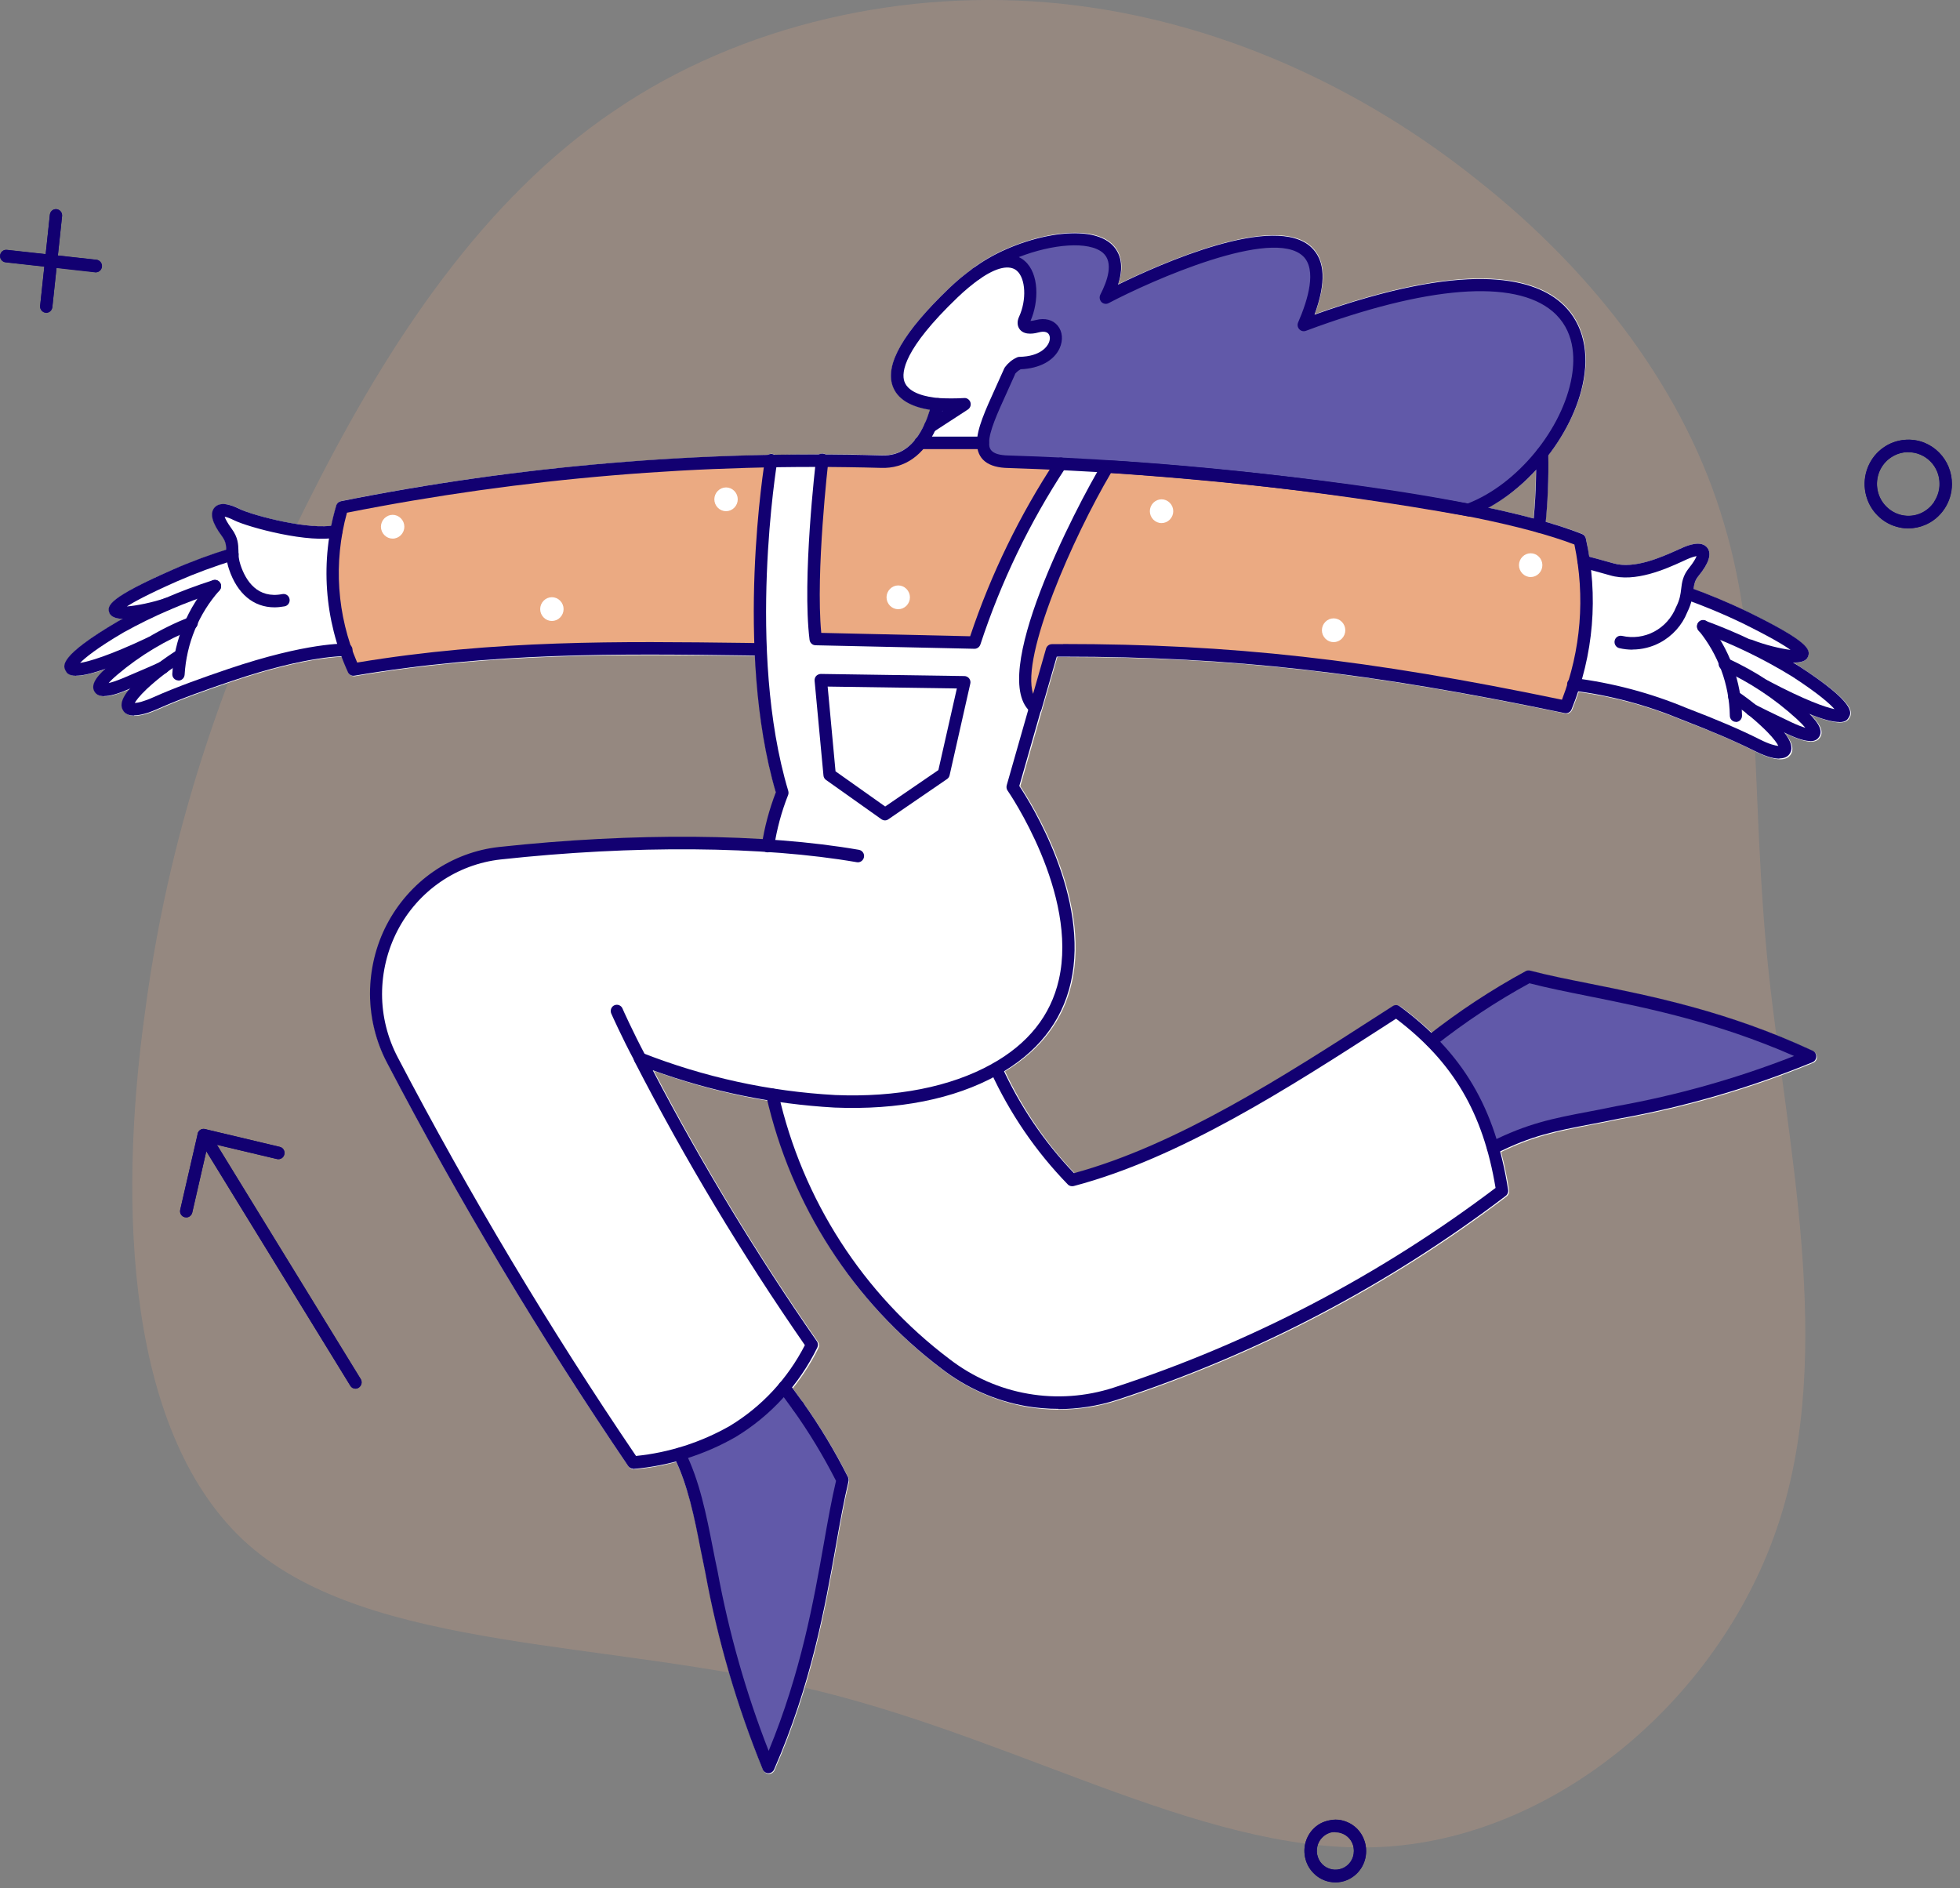 <svg width="163" height="157" viewBox="0 0 163 157" fill="none" xmlns="http://www.w3.org/2000/svg">
<rect x="0" y="0" width="163" height="157" fill="#808080" stroke="none"/>
<path opacity="0.2" d="M122.921 15.012C132.712 22.752 140.218 32.703 143.373 43.539C146.636 54.375 145.549 66.207 147.072 80.691C148.595 95.066 152.62 112.315 147.942 126.578C143.264 140.953 129.774 152.562 115.414 153.558C100.945 154.553 85.606 144.933 68.091 140.621C50.576 136.309 30.886 137.414 20.66 128.458C10.542 119.502 9.781 100.484 12.065 84.119C14.241 67.644 19.463 53.823 25.99 40.996C32.409 28.281 40.241 16.56 51.011 9.262C61.673 1.965 75.38 -1.021 88.217 0.306C101.054 1.633 113.13 7.162 122.921 15.012Z" fill="#EDAA85"/>
<g clip-path="url(#clip0_28_8542)">
<path d="M149.594 55.367C149.45 55.273 149.297 55.2 149.153 55.107C149.174 55.107 149.194 55.107 149.215 55.107C149.768 55.107 150.198 54.982 150.341 54.638C150.598 54.035 150.393 53.368 145.261 50.849C143.827 50.162 142.342 49.538 140.836 48.996C140.887 48.58 140.949 48.278 141.256 47.893C142.127 46.821 142.362 46.061 141.994 45.561C141.482 44.864 140.263 45.395 139.863 45.571L139.494 45.738C138.245 46.31 135.91 47.362 134.168 46.841C133.431 46.633 132.704 46.435 132.161 46.29C132.079 45.78 131.997 45.27 131.884 44.77C131.843 44.603 131.731 44.458 131.567 44.395C130.676 44.041 129.651 43.708 128.535 43.385C128.709 41.553 128.791 39.7 128.76 37.868C130.266 35.922 131.362 33.673 131.741 31.487C132.202 28.812 131.505 26.543 129.795 25.085C127.408 23.055 121.918 21.629 109.35 26.126C110.323 23.461 110.231 21.629 109.094 20.536C106.083 17.653 96.598 21.879 93.013 23.628C93.608 21.796 93.054 20.776 92.409 20.213C90.217 18.319 84.153 19.807 80.917 22.306C80.917 22.306 80.907 22.327 80.896 22.327C80.21 22.826 79.555 23.368 78.94 23.961C75.16 27.594 73.624 30.238 74.249 32.06C74.607 33.121 75.683 33.798 77.352 34.058C77.23 34.464 77.086 34.86 76.912 35.235C76.697 35.693 76.461 36.099 76.205 36.432C76.205 36.432 76.205 36.442 76.195 36.453C75.447 37.431 74.505 37.9 73.327 37.847C71.77 37.806 70.213 37.785 68.656 37.785C68.595 37.743 68.523 37.722 68.451 37.712C68.349 37.702 68.247 37.733 68.154 37.785C66.915 37.785 65.676 37.806 64.436 37.827C64.375 37.785 64.314 37.754 64.242 37.743C64.098 37.722 63.965 37.754 63.853 37.837C51.951 38.066 40.049 39.336 28.372 41.668C28.188 41.709 28.034 41.845 27.983 42.032C27.819 42.584 27.686 43.146 27.573 43.718C25.412 44.031 20.956 42.834 19.973 42.344C19.584 42.147 18.396 41.564 17.853 42.24C17.464 42.719 17.669 43.5 18.488 44.603C18.795 45.02 18.826 45.322 18.836 45.728C17.31 46.206 15.794 46.758 14.329 47.393C9.116 49.694 8.88 50.349 9.116 50.964C9.249 51.307 9.679 51.443 10.232 51.463C10.089 51.536 9.946 51.609 9.812 51.682C4.875 54.576 5.285 55.377 5.48 55.763C5.562 55.929 5.705 56.2 6.361 56.2C6.832 56.2 7.59 56.054 8.778 55.638C8.092 56.273 7.549 56.949 7.897 57.522C8.051 57.772 8.317 57.907 8.706 57.907C9.167 57.907 9.792 57.73 10.622 57.386L10.826 57.303C10.294 57.928 9.935 58.584 10.284 59.114C10.458 59.385 10.765 59.531 11.195 59.531C11.697 59.531 12.373 59.343 13.213 58.969C15.077 58.136 17.351 57.334 19.328 56.668C24.49 54.919 27.471 54.649 28.454 54.617C28.618 55.055 28.782 55.492 28.976 55.929C29.058 56.117 29.243 56.231 29.437 56.231C29.468 56.231 29.488 56.231 29.519 56.231C41.042 54.274 51.643 54.42 61.896 54.545H62.808C62.992 58.334 63.494 62.3 64.549 65.922C64.068 67.182 63.709 68.504 63.474 69.837C56.918 69.43 49.308 69.649 41.575 70.482C39.618 70.701 37.724 71.398 36.095 72.522C34.467 73.646 33.114 75.177 32.203 76.946C31.281 78.716 30.8 80.704 30.81 82.713C30.81 84.712 31.312 86.7 32.244 88.47C38.256 99.972 44.996 111.236 52.278 121.958C52.371 122.104 52.535 122.187 52.698 122.187C52.709 122.187 52.729 122.187 52.739 122.187C53.917 122.093 55.095 121.885 56.242 121.573C57.287 123.8 57.82 126.424 58.322 128.984C58.444 129.619 58.567 130.254 58.701 130.848C59.725 136.438 61.333 141.934 63.474 147.191C63.556 147.378 63.74 147.514 63.945 147.514C64.15 147.514 64.334 147.389 64.416 147.201C67.519 140.102 68.646 133.71 69.558 128.578C69.896 126.653 70.224 124.831 70.603 123.249C70.633 123.124 70.613 122.999 70.561 122.884C69.476 120.729 68.216 118.637 66.823 116.68L65.932 115.452C66.751 114.421 67.468 113.307 68.062 112.11C68.144 111.944 68.134 111.735 68.021 111.579C63.023 104.397 58.434 96.829 54.378 89.053C57.461 90.177 60.636 91.01 63.873 91.541C65.973 100.493 71.125 108.436 78.407 113.911C80.446 115.483 82.863 116.545 85.383 116.992C86.274 117.149 87.175 117.221 88.087 117.221C89.736 117.221 91.395 116.961 92.972 116.451C104.618 112.641 115.496 106.937 125.298 99.494C125.452 99.379 125.524 99.181 125.503 98.994C125.329 97.87 125.104 96.808 124.837 95.798C127.572 94.466 129.508 94.091 132.355 93.539C133.072 93.404 133.841 93.258 134.67 93.081C140.171 92.103 145.599 90.52 150.782 88.386C150.966 88.314 151.099 88.126 151.099 87.918C151.099 87.71 150.987 87.522 150.802 87.429C143.776 84.16 137.446 82.89 132.366 81.87C130.542 81.506 128.811 81.152 127.306 80.767C127.183 80.735 127.05 80.746 126.937 80.808C124.212 82.286 121.59 84.004 119.122 85.919C118.323 85.149 117.442 84.41 116.479 83.702C116.305 83.577 116.08 83.567 115.906 83.681L114.738 84.431C106.872 89.511 97.961 95.246 89.388 97.578C87.001 95.09 85.065 92.228 83.58 89.094C86.561 87.283 88.435 84.816 89.131 81.735C90.74 74.677 85.792 66.786 84.85 65.381L86.663 59.042L87.933 54.638C88.117 54.638 88.302 54.638 88.476 54.638C102.467 54.638 113.878 55.929 130.174 59.333C130.42 59.385 130.655 59.25 130.747 59.021C130.942 58.532 131.116 58.042 131.29 57.543C134.26 57.949 137.169 58.74 139.955 59.906C142.444 60.853 144.411 61.696 145.968 62.487C146.634 62.82 147.433 63.143 148.057 63.143C148.416 63.143 148.723 63.039 148.907 62.768C149.266 62.258 148.948 61.602 148.457 60.967L148.651 61.061C149.604 61.519 150.219 61.675 150.628 61.675C151.058 61.675 151.253 61.498 151.366 61.321C151.724 60.77 151.243 60.083 150.587 59.437C151.806 59.916 152.554 60.083 153.015 60.083C153.588 60.083 153.722 59.843 153.814 59.687C154.029 59.312 154.469 58.542 149.655 55.419L149.594 55.367ZM127.531 43.115C126.363 42.803 125.093 42.501 123.762 42.219C125.186 41.449 126.548 40.377 127.726 39.107C127.726 40.45 127.654 41.782 127.531 43.115Z" fill="white"/>
<path d="M18.017 95.195L23.025 96.381C23.302 96.444 23.578 96.277 23.64 95.996C23.701 95.715 23.538 95.434 23.261 95.372L17.044 93.893C16.982 93.883 16.921 93.873 16.849 93.893C16.788 93.893 16.736 93.925 16.685 93.956C16.685 93.956 16.675 93.956 16.665 93.956C16.665 93.956 16.654 93.966 16.644 93.977C16.593 94.008 16.552 94.049 16.521 94.102C16.48 94.154 16.46 94.216 16.45 94.268C16.45 94.268 16.45 94.268 16.45 94.278L14.995 100.597C14.934 100.878 15.098 101.159 15.374 101.222C15.415 101.222 15.456 101.232 15.487 101.232C15.722 101.232 15.927 101.066 15.989 100.826L17.156 95.725L29.13 115.223C29.222 115.379 29.396 115.473 29.56 115.473C29.652 115.473 29.745 115.452 29.826 115.389C30.062 115.233 30.144 114.921 29.99 114.671L18.027 95.174L18.017 95.195Z" fill="#120071"/>
<path d="M162.049 38.836C161.864 38.389 161.598 37.983 161.26 37.639C160.922 37.296 160.523 37.025 160.082 36.838C158.976 36.369 157.675 36.505 156.682 37.181C156.077 37.587 155.616 38.16 155.34 38.836C155.063 39.513 154.992 40.252 155.135 40.97C155.278 41.688 155.616 42.344 156.129 42.854C156.641 43.375 157.276 43.718 157.982 43.864C158.218 43.916 158.454 43.937 158.689 43.937C159.16 43.937 159.631 43.843 160.072 43.656C160.738 43.375 161.301 42.907 161.7 42.303C162.1 41.699 162.315 40.991 162.315 40.252C162.315 39.763 162.223 39.294 162.039 38.836H162.049ZM160.861 41.72C160.574 42.157 160.174 42.49 159.693 42.698C159.212 42.907 158.689 42.948 158.187 42.844C157.685 42.74 157.224 42.49 156.856 42.115C156.487 41.741 156.241 41.272 156.139 40.762C156.036 40.252 156.088 39.721 156.282 39.232C156.477 38.743 156.815 38.337 157.245 38.045C157.675 37.754 158.177 37.597 158.689 37.597C159.037 37.597 159.365 37.66 159.683 37.795C160 37.931 160.287 38.118 160.533 38.368C160.779 38.618 160.963 38.899 161.096 39.221C161.229 39.544 161.291 39.888 161.291 40.242C161.291 40.773 161.137 41.272 160.85 41.709L160.861 41.72Z" fill="#120071"/>
<path d="M112.864 152.083C112.618 151.833 112.341 151.646 112.024 151.521C111.716 151.396 111.389 151.323 111.061 151.323C110.579 151.344 110.047 151.469 109.617 151.76C109.197 152.052 108.869 152.447 108.674 152.926C108.48 153.405 108.429 153.926 108.531 154.436C108.633 154.946 108.869 155.404 109.238 155.768C109.596 156.133 110.057 156.382 110.549 156.486C110.713 156.518 110.887 156.538 111.051 156.538C111.389 156.538 111.716 156.476 112.034 156.341C112.505 156.143 112.905 155.81 113.181 155.383C113.468 154.956 113.611 154.457 113.611 153.936C113.611 153.593 113.55 153.249 113.417 152.937C113.294 152.614 113.099 152.333 112.864 152.083ZM112.587 153.926C112.587 154.238 112.495 154.54 112.331 154.79C112.157 155.05 111.921 155.248 111.634 155.362C111.348 155.477 111.04 155.508 110.743 155.445C110.446 155.383 110.17 155.237 109.955 155.019C109.74 154.8 109.596 154.519 109.535 154.217C109.473 153.915 109.504 153.603 109.617 153.311C109.729 153.02 109.934 152.781 110.18 152.604C110.436 152.427 110.702 152.323 111.051 152.343C111.245 152.343 111.44 152.385 111.634 152.458C111.819 152.531 111.993 152.645 112.136 152.791C112.28 152.937 112.392 153.103 112.474 153.301C112.556 153.488 112.587 153.697 112.587 153.894V153.926Z" fill="#120071"/>
<path d="M7.907 22.639C7.907 22.639 7.948 22.639 7.958 22.639C8.214 22.639 8.439 22.441 8.47 22.171C8.501 21.89 8.296 21.629 8.019 21.598L4.814 21.244L5.162 17.965C5.193 17.684 4.988 17.424 4.711 17.392C4.424 17.361 4.178 17.57 4.148 17.851L3.8 21.13L0.573 20.776C0.286 20.744 0.04 20.953 0.01 21.234C-0.021 21.515 0.184 21.775 0.46 21.806L3.687 22.16L3.339 25.418C3.308 25.699 3.513 25.96 3.789 25.991C3.81 25.991 3.83 25.991 3.84 25.991C4.097 25.991 4.322 25.793 4.353 25.523L4.701 22.264L7.907 22.618V22.639Z" fill="#120071"/>
<path fill-rule="evenodd" clip-rule="evenodd" d="M28.474 42.177C40.233 39.846 52.155 38.534 64.139 38.274C63.351 43.478 63.054 48.746 63.248 54.003C62.818 54.003 62.378 53.992 61.947 53.982C51.52 53.847 41.011 53.711 29.458 55.668C27.522 51.442 27.184 46.643 28.485 42.167L28.474 42.177ZM33.34 44.499C33.524 44.311 33.627 44.062 33.627 43.801C33.627 43.541 33.524 43.291 33.34 43.104C33.155 42.916 32.91 42.812 32.653 42.812C32.397 42.812 32.151 42.916 31.967 43.104C31.783 43.291 31.68 43.541 31.68 43.801C31.68 44.062 31.783 44.311 31.967 44.499C32.151 44.686 32.397 44.79 32.653 44.79C32.91 44.79 33.155 44.686 33.34 44.499ZM46.87 50.651C46.87 50.911 46.768 51.161 46.583 51.348C46.399 51.536 46.153 51.64 45.897 51.64C45.641 51.64 45.395 51.536 45.211 51.348C45.026 51.161 44.924 50.911 44.924 50.651C44.924 50.391 45.026 50.141 45.211 49.953C45.395 49.766 45.641 49.662 45.897 49.662C46.153 49.662 46.399 49.766 46.583 49.953C46.768 50.141 46.87 50.391 46.87 50.651ZM61.066 42.219C61.251 42.032 61.353 41.782 61.353 41.522C61.353 41.261 61.251 41.011 61.066 40.824C60.882 40.637 60.636 40.533 60.38 40.533C60.124 40.533 59.878 40.637 59.694 40.824C59.51 41.011 59.407 41.261 59.407 41.522C59.407 41.782 59.51 42.032 59.694 42.219C59.878 42.406 60.124 42.51 60.38 42.51C60.636 42.51 60.882 42.406 61.066 42.219Z" fill="#EBAA82"/>
<path fill-rule="evenodd" clip-rule="evenodd" d="M81.777 36.806C81.777 37.795 82.361 38.357 83.928 38.398C85.147 38.419 86.622 38.482 88.251 38.555C85.209 43.166 82.791 48.163 81.07 53.43L67.847 53.139C67.356 49.058 68.001 42.063 68.411 38.242L73.348 38.357C73.972 38.388 74.597 38.274 75.16 38.003C75.724 37.732 76.226 37.326 76.594 36.816V36.795H81.787L81.777 36.806ZM75.386 50.37C75.57 50.182 75.673 49.932 75.673 49.672C75.673 49.412 75.57 49.162 75.386 48.975C75.201 48.787 74.956 48.683 74.7 48.683C74.444 48.683 74.198 48.787 74.013 48.975C73.829 49.162 73.727 49.412 73.727 49.672C73.727 49.932 73.829 50.182 74.013 50.37C74.198 50.557 74.444 50.661 74.7 50.661C74.956 50.661 75.201 50.557 75.386 50.37Z" fill="#EBAA82"/>
<path fill-rule="evenodd" clip-rule="evenodd" d="M92.133 38.773C101.003 39.367 122.625 41.376 131.382 44.873C132.396 49.527 131.987 54.378 130.225 58.781C113.652 55.325 102.232 54.013 87.493 54.076L86.141 58.843C83.058 56.543 89.121 43.812 92.143 38.773H92.133ZM97.285 43.208C97.469 43.021 97.571 42.771 97.571 42.511C97.571 42.25 97.469 42 97.285 41.813C97.1 41.626 96.854 41.522 96.598 41.522C96.342 41.522 96.097 41.626 95.912 41.813C95.728 42 95.625 42.25 95.625 42.511C95.625 42.771 95.728 43.021 95.912 43.208C96.097 43.395 96.342 43.499 96.598 43.499C96.854 43.499 97.1 43.395 97.285 43.208ZM111.88 52.41C111.88 52.67 111.778 52.92 111.594 53.108C111.409 53.295 111.163 53.399 110.907 53.399C110.651 53.399 110.405 53.295 110.221 53.108C110.037 52.92 109.934 52.67 109.934 52.41C109.934 52.15 110.037 51.9 110.221 51.713C110.405 51.525 110.651 51.421 110.907 51.421C111.163 51.421 111.409 51.525 111.594 51.713C111.778 51.9 111.88 52.15 111.88 52.41ZM127.982 47.694C128.166 47.507 128.269 47.257 128.269 46.997C128.269 46.737 128.166 46.487 127.982 46.3C127.797 46.112 127.552 46.008 127.296 46.008C127.039 46.008 126.794 46.112 126.609 46.3C126.425 46.487 126.323 46.737 126.323 46.997C126.323 47.257 126.425 47.507 126.609 47.694C126.794 47.882 127.039 47.986 127.296 47.986C127.552 47.986 127.797 47.882 127.982 47.694Z" fill="#EBAA82"/>
<path d="M80.21 33.61L77.363 35.463C77.629 34.87 77.844 34.245 77.977 33.61C78.715 33.652 79.462 33.652 80.2 33.61H80.21Z" fill="#6153BD"/>
<path d="M108.439 27.021C114.574 12.874 91.979 24.741 91.979 24.741C95.584 17.819 85.546 19.391 81.214 22.732C85.628 19.682 86.407 24.106 85.188 26.625C84.973 27.156 85.229 27.417 86.294 27.136C88.517 26.563 88.578 30.144 84.788 30.206C84.471 30.352 84.205 30.581 83.99 30.852C82.832 33.433 81.767 35.495 81.767 36.816C81.767 37.816 82.351 38.388 83.918 38.409C96.731 38.815 109.494 40.148 122.123 42.407C123.926 41.751 125.564 40.71 126.937 39.346C128.309 37.982 129.375 36.348 130.061 34.537C137.651 16.132 108.449 27.021 108.449 27.021H108.439Z" fill="#6159A9"/>
<path d="M65.215 115.378C62.941 118.095 59.899 120.031 56.498 120.906C57.871 123.425 58.547 127.828 59.151 130.701C60.165 136.271 61.753 141.704 63.894 146.93C68.154 137.197 68.656 128.848 70.049 123.061C68.656 120.365 67.038 117.783 65.215 115.368V115.378Z" fill="#6159A9"/>
<path d="M127.121 81.193C124.274 82.734 121.57 84.514 119.03 86.523C121.488 88.98 123.27 92.061 124.182 95.433C130.041 92.456 139.986 92.467 150.536 87.834C141.01 83.41 132.806 82.682 127.132 81.183L127.121 81.193Z" fill="#6159A9"/>
<path d="M127.992 44.291C127.992 44.291 127.951 44.291 127.941 44.291C127.664 44.259 127.459 43.999 127.49 43.718C127.695 41.74 127.787 39.721 127.736 37.733C127.736 37.441 127.951 37.212 128.238 37.202C128.514 37.233 128.76 37.42 128.76 37.712C128.801 39.752 128.719 41.803 128.504 43.833C128.473 44.103 128.258 44.301 127.992 44.301V44.291Z" fill="#120071"/>
<path d="M63.863 70.877C63.863 70.877 63.812 70.877 63.781 70.877C63.504 70.836 63.31 70.565 63.351 70.284C63.576 68.785 63.975 67.307 64.518 65.891C61.026 53.982 63.596 38.337 63.627 38.18C63.678 37.899 63.934 37.712 64.221 37.754C64.498 37.806 64.682 38.076 64.641 38.357C64.611 38.514 62.05 54.076 65.553 65.766C65.584 65.881 65.584 66.005 65.543 66.11C64.99 67.504 64.6 68.962 64.375 70.44C64.334 70.7 64.119 70.877 63.873 70.877H63.863Z" fill="#120071"/>
<path d="M29.396 56.199C29.202 56.199 29.017 56.084 28.935 55.897C26.959 51.546 26.61 46.622 27.962 42.042C28.014 41.855 28.167 41.719 28.352 41.678C43.132 38.721 58.26 37.451 73.306 37.868C74.894 37.94 76.072 37.056 76.891 35.255C77.066 34.88 77.209 34.474 77.332 34.078C75.662 33.818 74.597 33.142 74.228 32.08C73.604 30.258 75.14 27.614 78.919 23.981C79.544 23.377 80.21 22.826 80.917 22.316C81.142 22.149 81.47 22.201 81.634 22.44C81.798 22.68 81.746 23.003 81.511 23.169C80.845 23.648 80.22 24.168 79.636 24.73C75.16 29.019 74.945 30.956 75.212 31.726C75.56 32.736 77.127 33.017 78.028 33.1C78.172 33.11 78.315 33.194 78.397 33.308C78.489 33.433 78.52 33.589 78.479 33.735C78.325 34.411 78.11 35.067 77.823 35.692C76.82 37.878 75.232 38.981 73.266 38.908C58.393 38.492 43.449 39.741 28.854 42.635C27.716 46.768 28.014 51.171 29.704 55.096C41.165 53.191 51.684 53.336 61.876 53.461L63.218 53.482C63.504 53.482 63.73 53.721 63.719 54.013C63.719 54.304 63.443 54.523 63.197 54.523L61.855 54.502C51.602 54.367 41.001 54.232 29.478 56.189C29.448 56.189 29.417 56.189 29.396 56.189V56.199Z" fill="#120071"/>
<path d="M86.11 59.385C85.997 59.385 85.895 59.353 85.802 59.28C82.033 56.459 89.469 42.188 91.672 38.523C91.774 38.357 91.958 38.274 92.143 38.274C102.775 38.961 123.045 41.032 131.567 44.405C131.72 44.468 131.843 44.603 131.884 44.78C132.949 49.558 132.54 54.461 130.696 58.989C130.604 59.218 130.368 59.353 130.122 59.301C113.826 55.897 102.406 54.606 88.425 54.606C88.24 54.606 88.066 54.606 87.882 54.606L86.612 59.01C86.571 59.176 86.438 59.301 86.284 59.353C86.233 59.374 86.171 59.385 86.12 59.385H86.11ZM88.414 53.555C102.355 53.555 113.744 54.825 129.897 58.187C131.485 54.065 131.843 49.62 130.932 45.279C122.471 42.042 102.928 40.033 92.388 39.336C89.254 44.655 84.881 54.523 85.915 57.698L86.991 53.94C87.052 53.722 87.257 53.566 87.482 53.566C87.79 53.566 88.107 53.566 88.414 53.566V53.555Z" fill="#120071"/>
<path d="M122.102 42.927C122.102 42.927 122.041 42.927 122.01 42.927C109.453 40.668 96.629 39.325 83.887 38.919C82.136 38.898 81.245 38.18 81.245 36.806C81.245 35.661 81.931 34.141 82.801 32.226C83.027 31.715 83.273 31.185 83.518 30.633C83.539 30.591 83.559 30.56 83.58 30.529C83.836 30.185 84.174 29.904 84.563 29.727C84.625 29.696 84.696 29.675 84.768 29.675C86.571 29.644 87.103 28.78 87.216 28.52C87.349 28.228 87.339 27.937 87.195 27.76C87.052 27.583 86.765 27.541 86.407 27.635C86.13 27.708 85.26 27.937 84.819 27.406C84.594 27.125 84.563 26.74 84.748 26.344C85.393 24.939 85.301 23.148 84.563 22.513C83.959 21.993 82.863 22.232 81.49 23.19C81.265 23.346 80.948 23.294 80.784 23.065C80.62 22.836 80.671 22.513 80.886 22.347C84.123 19.849 90.186 18.36 92.378 20.254C93.024 20.817 93.577 21.837 92.983 23.669C96.567 21.91 106.052 17.694 109.064 20.577C110.211 21.67 110.293 23.502 109.32 26.167C121.887 21.681 127.377 23.096 129.764 25.126C131.474 26.584 132.171 28.853 131.71 31.528C130.901 36.254 126.742 41.261 122.256 42.927C122.195 42.948 122.143 42.958 122.082 42.958L122.102 42.927ZM84.42 31.112C84.184 31.653 83.949 32.173 83.723 32.663C82.935 34.391 82.259 35.879 82.259 36.806C82.259 37.201 82.259 37.857 83.908 37.878C96.67 38.274 109.494 39.627 122.051 41.875C126.179 40.283 129.969 35.671 130.716 31.32C130.993 29.696 130.942 27.448 129.119 25.896C125.933 23.19 118.651 23.762 108.603 27.51C108.408 27.583 108.193 27.531 108.05 27.375C107.906 27.218 107.875 27 107.957 26.812C108.787 24.908 109.524 22.409 108.367 21.306C105.827 18.88 95.83 23.294 92.194 25.209C91.999 25.314 91.754 25.272 91.6 25.116C91.446 24.949 91.405 24.71 91.508 24.502C92.102 23.346 92.634 21.816 91.723 21.025C90.565 20.025 87.523 20.286 84.727 21.379C84.922 21.472 85.085 21.576 85.219 21.701C86.427 22.742 86.407 25.084 85.7 26.688C85.792 26.688 85.936 26.667 86.141 26.615C86.898 26.417 87.564 26.594 87.964 27.083C88.363 27.573 88.425 28.28 88.128 28.947C87.656 29.998 86.448 30.643 84.881 30.706C84.696 30.81 84.532 30.945 84.399 31.112H84.42Z" fill="#120071"/>
<path d="M149.215 55.106C147.73 55.106 145.384 54.2 145.353 54.19C145.087 54.086 144.954 53.784 145.056 53.513C145.159 53.243 145.456 53.108 145.722 53.212C146.767 53.628 148.109 53.951 148.907 54.044C148.365 53.649 147.217 52.962 144.831 51.785C143.335 51.067 141.779 50.422 140.222 49.86C139.955 49.766 139.812 49.464 139.904 49.193C139.996 48.923 140.293 48.777 140.56 48.871C142.158 49.443 143.745 50.109 145.271 50.838C150.403 53.347 150.608 54.013 150.352 54.627C150.208 54.971 149.778 55.096 149.225 55.096L149.215 55.106Z" fill="#120071"/>
<path d="M147.986 63.09C147.361 63.09 146.572 62.778 145.896 62.434C144.339 61.654 142.373 60.81 139.884 59.853C136.965 58.635 133.902 57.812 130.778 57.427C130.501 57.396 130.297 57.136 130.327 56.844C130.358 56.563 130.624 56.355 130.901 56.386C134.117 56.792 137.262 57.625 140.252 58.874C142.762 59.832 144.759 60.686 146.347 61.487C147.146 61.893 147.648 62.008 147.893 62.029C147.801 61.831 147.555 61.456 146.931 60.821C146.019 59.915 145.015 59.093 143.95 58.364C143.714 58.208 143.653 57.885 143.807 57.646C143.96 57.407 144.278 57.344 144.513 57.5C145.63 58.26 146.685 59.124 147.648 60.082C148.467 60.915 149.338 61.966 148.826 62.695C148.641 62.965 148.334 63.069 147.975 63.069L147.986 63.09Z" fill="#120071"/>
<path d="M144.37 60.03C144.093 60.03 143.858 59.801 143.858 59.52C143.817 56.928 142.885 54.398 141.246 52.41C141.062 52.191 141.092 51.858 141.307 51.681C141.523 51.494 141.85 51.525 142.024 51.744C143.817 53.919 144.821 56.678 144.872 59.51C144.872 59.801 144.657 60.03 144.37 60.04V60.03Z" fill="#120071"/>
<path d="M150.557 61.623C150.147 61.623 149.532 61.467 148.58 61.008L147.668 60.571C146.859 60.186 146.091 59.822 145.446 59.489C145.189 59.353 145.097 59.041 145.22 58.791C145.353 58.531 145.661 58.437 145.906 58.562C146.541 58.895 147.289 59.249 148.088 59.634L149 60.072C149.512 60.311 149.881 60.446 150.137 60.519C149.993 60.342 149.778 60.113 149.43 59.791C147.586 58.104 145.497 56.72 143.233 55.689C142.977 55.575 142.854 55.262 142.977 55.002C143.09 54.742 143.397 54.627 143.653 54.742C146.019 55.814 148.191 57.261 150.116 59.02C150.936 59.77 151.714 60.623 151.284 61.279C151.171 61.456 150.977 61.633 150.546 61.633L150.557 61.623Z" fill="#120071"/>
<path d="M152.953 60.04C152.124 60.04 150.393 59.53 146.572 57.521C146.316 57.386 146.224 57.074 146.357 56.824C146.49 56.564 146.797 56.47 147.043 56.605C150.157 58.25 151.827 58.822 152.564 58.968C152.185 58.541 151.263 57.698 149.051 56.262C146.664 54.794 144.104 53.555 141.471 52.597C141.205 52.504 141.072 52.202 141.164 51.931C141.256 51.661 141.553 51.515 141.819 51.619C144.524 52.608 147.146 53.867 149.594 55.387C154.408 58.51 153.967 59.291 153.752 59.655C153.66 59.811 153.527 60.051 152.953 60.051V60.04Z" fill="#120071"/>
<path d="M135.766 54.024C135.397 54.024 135.029 53.983 134.67 53.899C134.394 53.837 134.22 53.556 134.281 53.275C134.342 52.994 134.609 52.817 134.896 52.879C135.797 53.087 136.749 52.962 137.569 52.525C138.388 52.088 139.034 51.37 139.382 50.495C139.71 49.85 139.761 49.402 139.812 48.975C139.874 48.434 139.945 47.872 140.468 47.227C140.847 46.758 141.021 46.435 141.092 46.248C140.949 46.269 140.693 46.331 140.273 46.519L139.914 46.685C138.542 47.31 135.981 48.465 133.892 47.841C133.021 47.591 132.13 47.352 131.587 47.216C131.311 47.143 131.147 46.862 131.218 46.581C131.29 46.3 131.567 46.134 131.843 46.206C132.396 46.352 133.287 46.592 134.168 46.841C135.91 47.362 138.245 46.3 139.495 45.738L139.863 45.572C140.263 45.395 141.471 44.864 141.994 45.561C142.362 46.061 142.127 46.831 141.256 47.893C140.918 48.309 140.888 48.621 140.826 49.1C140.765 49.569 140.693 50.162 140.314 50.922C139.894 51.984 139.085 52.889 138.05 53.441C137.344 53.816 136.555 54.014 135.766 54.014V54.024Z" fill="#120071"/>
<path d="M10.366 51.473C9.741 51.473 9.239 51.338 9.095 50.963C8.86 50.349 9.095 49.693 14.309 47.392C15.896 46.695 17.535 46.091 19.184 45.592C19.451 45.508 19.738 45.664 19.82 45.945C19.901 46.216 19.748 46.508 19.471 46.591C17.853 47.08 16.255 47.673 14.708 48.35C12.281 49.422 11.113 50.068 10.55 50.432C11.359 50.37 12.701 50.099 13.756 49.734C14.022 49.641 14.319 49.787 14.401 50.057C14.493 50.328 14.35 50.63 14.084 50.713C14.053 50.723 11.841 51.462 10.355 51.462L10.366 51.473Z" fill="#120071"/>
<path d="M11.154 59.509C10.724 59.509 10.417 59.374 10.242 59.093C9.761 58.343 10.662 57.334 11.513 56.522C12.516 55.606 13.602 54.773 14.749 54.055C14.995 53.909 15.302 53.982 15.456 54.232C15.599 54.481 15.528 54.794 15.282 54.95C14.186 55.627 13.151 56.418 12.209 57.292C11.574 57.896 11.308 58.271 11.205 58.458C11.461 58.448 11.953 58.343 12.762 57.979C14.667 57.126 16.962 56.314 18.959 55.637C25.596 53.389 28.7 53.524 28.833 53.524C29.11 53.534 29.335 53.784 29.314 54.065C29.304 54.357 29.048 54.575 28.782 54.565C28.751 54.565 25.709 54.45 19.287 56.626C17.31 57.292 15.036 58.094 13.172 58.926C12.332 59.301 11.656 59.489 11.154 59.489V59.509Z" fill="#120071"/>
<path d="M14.842 56.584C14.842 56.584 14.821 56.584 14.811 56.584C14.524 56.564 14.309 56.324 14.329 56.033C14.493 53.201 15.62 50.495 17.494 48.392C17.689 48.184 18.006 48.163 18.222 48.361C18.427 48.559 18.447 48.881 18.252 49.1C16.532 51.026 15.507 53.514 15.354 56.106C15.333 56.387 15.108 56.595 14.842 56.595V56.584Z" fill="#120071"/>
<path d="M8.665 57.896C8.276 57.896 8.01 57.771 7.856 57.511C7.457 56.845 8.266 56.023 9.106 55.304C11.093 53.608 13.336 52.275 15.753 51.317C16.019 51.213 16.316 51.349 16.419 51.619C16.521 51.89 16.388 52.192 16.122 52.296C13.807 53.212 11.666 54.492 9.761 56.106C9.403 56.408 9.177 56.637 9.034 56.803C9.29 56.741 9.669 56.626 10.191 56.408L10.488 56.283C11.533 55.835 12.537 55.419 13.346 55.034C13.602 54.909 13.909 55.034 14.022 55.294C14.135 55.554 14.022 55.866 13.766 55.981C12.947 56.366 11.933 56.793 10.867 57.24L10.57 57.365C9.751 57.719 9.116 57.886 8.655 57.886L8.665 57.896Z" fill="#120071"/>
<path d="M6.33 56.199C5.674 56.199 5.531 55.929 5.449 55.762C5.254 55.377 4.845 54.586 9.782 51.681C12.312 50.276 14.985 49.121 17.72 48.246C17.986 48.163 18.273 48.309 18.365 48.59C18.447 48.86 18.304 49.152 18.027 49.245C15.354 50.099 12.742 51.223 10.284 52.587C8.01 53.919 7.057 54.721 6.658 55.127C7.395 55.013 9.085 54.523 12.281 53.014C12.537 52.889 12.844 53.014 12.957 53.264C13.08 53.524 12.957 53.836 12.711 53.951C8.962 55.72 7.201 56.189 6.33 56.189V56.199Z" fill="#120071"/>
<path d="M22.831 50.505C21.09 50.505 19.727 49.381 19.041 47.32C18.836 46.716 18.826 46.227 18.816 45.842C18.805 45.363 18.795 45.051 18.457 44.593C17.638 43.489 17.433 42.709 17.822 42.23C18.365 41.553 19.553 42.146 19.942 42.334C20.977 42.844 25.852 44.145 27.86 43.656C28.136 43.583 28.413 43.76 28.474 44.041C28.536 44.322 28.372 44.603 28.096 44.666C25.791 45.238 20.669 43.854 19.481 43.271C19.082 43.073 18.826 42.99 18.683 42.969C18.744 43.156 18.908 43.479 19.266 43.968C19.799 44.697 19.819 45.269 19.83 45.821C19.83 46.185 19.85 46.529 20.004 46.987C20.444 48.309 21.417 49.808 23.486 49.402C23.773 49.35 24.029 49.537 24.08 49.818C24.132 50.099 23.947 50.37 23.671 50.422C23.374 50.474 23.087 50.505 22.81 50.505H22.831Z" fill="#120071"/>
<path d="M66.362 117.45C66.209 117.45 66.055 117.377 65.952 117.242L64.805 115.67C64.641 115.441 64.682 115.108 64.918 114.941C65.143 114.775 65.471 114.816 65.635 115.056L66.782 116.628C66.946 116.857 66.905 117.19 66.669 117.356C66.577 117.429 66.475 117.46 66.362 117.46V117.45Z" fill="#120071"/>
<path d="M63.904 147.461C63.699 147.461 63.514 147.336 63.433 147.138C61.292 141.892 59.684 136.395 58.66 130.795C58.537 130.202 58.414 129.567 58.281 128.932C57.758 126.236 57.205 123.456 56.048 121.156C55.914 120.895 56.017 120.583 56.273 120.458C56.529 120.323 56.836 120.427 56.959 120.687C58.178 123.113 58.741 125.965 59.284 128.734C59.407 129.369 59.53 129.993 59.663 130.597C60.606 135.729 62.029 140.757 63.924 145.598C66.618 139.06 67.663 133.148 68.513 128.349C68.841 126.475 69.158 124.705 69.527 123.144C68.482 121.093 67.284 119.105 65.952 117.242C65.788 117.013 65.84 116.679 66.065 116.513C66.29 116.346 66.618 116.398 66.782 116.627C68.175 118.584 69.435 120.677 70.52 122.832C70.572 122.946 70.592 123.071 70.561 123.196C70.183 124.778 69.855 126.6 69.517 128.526C68.605 133.658 67.478 140.049 64.375 147.149C64.293 147.336 64.109 147.461 63.904 147.461Z" fill="#120071"/>
<path d="M124.171 95.964C123.987 95.964 123.803 95.86 123.71 95.673C123.588 95.413 123.69 95.1 123.936 94.975C127.009 93.424 129.139 93.008 132.099 92.446C132.806 92.311 133.574 92.165 134.414 91.988C139.464 91.082 144.431 89.687 149.204 87.814C142.731 84.972 136.862 83.795 132.109 82.838C130.348 82.484 128.678 82.151 127.193 81.766C124.448 83.264 121.816 85.013 119.347 86.96C119.122 87.137 118.804 87.095 118.63 86.866C118.456 86.637 118.497 86.314 118.722 86.138C121.283 84.118 124.028 82.307 126.886 80.756C126.998 80.693 127.132 80.683 127.254 80.714C128.76 81.11 130.491 81.453 132.314 81.817C137.395 82.838 143.725 84.108 150.751 87.376C150.935 87.46 151.058 87.657 151.048 87.865C151.048 88.074 150.915 88.261 150.731 88.334C145.538 90.468 140.119 92.04 134.619 93.029C133.789 93.206 133.021 93.351 132.304 93.487C129.323 94.059 127.347 94.434 124.407 95.923C124.335 95.964 124.253 95.975 124.182 95.975L124.171 95.964Z" fill="#120071"/>
<path d="M29.56 115.482C29.386 115.482 29.222 115.399 29.13 115.232L16.501 94.673C16.347 94.434 16.429 94.111 16.665 93.955C16.911 93.799 17.218 93.882 17.372 94.122L30.001 114.681C30.154 114.92 30.072 115.243 29.837 115.399C29.755 115.451 29.663 115.482 29.57 115.482H29.56Z" fill="#120071"/>
<path d="M15.476 101.231C15.476 101.231 15.395 101.231 15.364 101.221C15.087 101.159 14.913 100.878 14.985 100.596L16.439 94.278C16.501 93.997 16.777 93.82 17.054 93.893L23.271 95.371C23.548 95.433 23.722 95.714 23.65 95.995C23.589 96.276 23.312 96.453 23.036 96.381L17.32 95.027L15.989 100.836C15.937 101.075 15.722 101.242 15.487 101.242L15.476 101.231Z" fill="#120071"/>
<path d="M158.699 43.937C158.464 43.937 158.228 43.916 157.993 43.864C157.286 43.718 156.641 43.375 156.139 42.854C155.627 42.334 155.289 41.688 155.145 40.97C155.002 40.252 155.074 39.513 155.35 38.836C155.627 38.159 156.088 37.587 156.692 37.181C157.685 36.504 158.986 36.379 160.092 36.837C160.533 37.025 160.932 37.295 161.27 37.639C161.608 37.982 161.875 38.388 162.059 38.836C162.243 39.283 162.336 39.762 162.336 40.252C162.336 40.991 162.12 41.699 161.721 42.302C161.322 42.906 160.758 43.385 160.092 43.656C159.652 43.843 159.181 43.937 158.71 43.937H158.699ZM158.699 37.597C158.187 37.597 157.685 37.753 157.255 38.045C156.825 38.336 156.497 38.742 156.292 39.231C156.098 39.721 156.047 40.252 156.149 40.762C156.251 41.282 156.497 41.751 156.866 42.115C157.235 42.49 157.696 42.74 158.198 42.844C158.699 42.948 159.222 42.896 159.703 42.698C160.185 42.5 160.584 42.157 160.871 41.719C161.158 41.282 161.311 40.772 161.311 40.252C161.311 39.898 161.25 39.565 161.117 39.231C160.984 38.909 160.799 38.617 160.553 38.378C160.308 38.128 160.031 37.941 159.703 37.805C159.386 37.67 159.048 37.608 158.71 37.608L158.699 37.597Z" fill="#120071"/>
<path d="M111.051 156.528C110.887 156.528 110.713 156.507 110.549 156.476C110.047 156.372 109.596 156.132 109.238 155.757C108.879 155.393 108.633 154.935 108.531 154.425C108.429 153.915 108.48 153.394 108.674 152.916C108.869 152.437 109.197 152.031 109.617 151.75C110.047 151.458 110.58 151.333 111.061 151.312C111.389 151.312 111.716 151.375 112.024 151.51C112.331 151.635 112.618 151.833 112.864 152.072C113.099 152.312 113.294 152.603 113.417 152.926C113.55 153.238 113.611 153.582 113.611 153.925C113.611 154.446 113.458 154.945 113.181 155.372C112.894 155.799 112.495 156.132 112.034 156.33C111.716 156.465 111.389 156.528 111.051 156.528ZM111.061 152.353C110.713 152.343 110.446 152.437 110.19 152.614C109.934 152.791 109.74 153.03 109.627 153.322C109.514 153.613 109.484 153.925 109.545 154.227C109.606 154.529 109.75 154.81 109.965 155.029C110.18 155.247 110.457 155.393 110.754 155.456C111.051 155.518 111.358 155.487 111.645 155.372C111.932 155.258 112.167 155.05 112.341 154.8C112.515 154.54 112.597 154.238 112.597 153.936C112.597 153.728 112.556 153.519 112.485 153.332C112.403 153.134 112.3 152.968 112.147 152.822C112.003 152.676 111.839 152.562 111.645 152.489C111.46 152.406 111.266 152.374 111.061 152.374V152.353Z" fill="#120071"/>
<path d="M3.841 26.011C3.841 26.011 3.8 26.011 3.79 26.011C3.513 25.98 3.308 25.719 3.339 25.438L4.148 17.86C4.179 17.579 4.425 17.36 4.712 17.402C4.988 17.433 5.193 17.694 5.162 17.975L4.353 25.553C4.322 25.823 4.107 26.021 3.841 26.021V26.011Z" fill="#120071"/>
<path d="M7.969 22.649C7.969 22.649 7.928 22.649 7.917 22.649L0.461 21.816C0.184 21.785 -0.021 21.525 0.01 21.244C0.041 20.963 0.287 20.755 0.573 20.786L8.03 21.608C8.307 21.639 8.512 21.9 8.481 22.181C8.45 22.451 8.235 22.649 7.969 22.649Z" fill="#120071"/>
<path d="M81.04 53.951H81.029L67.827 53.659C67.571 53.659 67.356 53.462 67.325 53.201C66.7 48.163 67.816 38.586 67.868 38.18C67.898 37.899 68.165 37.691 68.441 37.722C68.718 37.753 68.923 38.014 68.892 38.305C68.882 38.399 67.816 47.59 68.298 52.629L80.681 52.91C82.412 47.736 84.809 42.812 87.8 38.274C87.954 38.034 88.271 37.972 88.507 38.128C88.742 38.284 88.804 38.607 88.65 38.846C85.639 43.416 83.242 48.382 81.531 53.597C81.46 53.805 81.265 53.951 81.05 53.951H81.04Z" fill="#120071"/>
<path d="M73.604 68.222C73.501 68.222 73.399 68.191 73.306 68.129L68.697 64.86C68.574 64.777 68.493 64.631 68.482 64.485L67.745 56.615C67.734 56.47 67.775 56.324 67.878 56.209C67.98 56.095 68.165 56.043 68.257 56.043L80.2 56.22C80.353 56.22 80.497 56.293 80.599 56.418C80.692 56.543 80.732 56.699 80.692 56.855L78.971 64.475C78.94 64.6 78.868 64.714 78.756 64.787L73.88 68.129C73.798 68.191 73.696 68.222 73.593 68.222H73.604ZM69.486 64.142L73.614 67.067L78.039 64.038L79.575 57.251L68.831 57.094L69.486 64.152V64.142Z" fill="#120071"/>
<path d="M81.736 37.347H76.543C76.256 37.347 76.031 37.118 76.031 36.827C76.031 36.535 76.256 36.306 76.543 36.306H81.736C82.023 36.306 82.248 36.535 82.248 36.827C82.248 37.118 82.023 37.347 81.736 37.347Z" fill="#120071"/>
<path d="M52.657 122.134C52.493 122.134 52.33 122.051 52.237 121.905C44.955 111.183 38.215 99.92 32.203 88.418C31.271 86.658 30.779 84.67 30.769 82.661C30.769 80.662 31.24 78.664 32.162 76.894C33.084 75.124 34.425 73.594 36.054 72.47C37.683 71.346 39.578 70.638 41.534 70.43C52.688 69.222 63.586 69.305 71.432 70.669C71.709 70.721 71.903 70.981 71.852 71.273C71.801 71.554 71.534 71.751 71.258 71.7C63.494 70.357 52.709 70.263 41.636 71.471C39.844 71.668 38.113 72.314 36.617 73.344C35.122 74.375 33.893 75.77 33.053 77.394C32.213 79.017 31.773 80.839 31.773 82.671C31.773 84.503 32.233 86.325 33.084 87.939C39.035 99.316 45.692 110.465 52.893 121.073C55.617 120.802 58.311 119.938 60.698 118.574C63.351 116.971 65.502 114.65 66.936 111.86C61.722 104.344 56.959 96.412 52.77 88.272C52.667 88.084 52.698 87.845 52.842 87.689C52.985 87.533 53.21 87.47 53.405 87.553C58.547 89.573 63.955 90.76 69.466 91.061C74.546 91.27 79.042 90.385 82.443 88.501C85.495 86.814 87.38 84.451 88.056 81.474C89.695 74.312 83.856 65.828 83.795 65.745C83.703 65.62 83.682 65.454 83.723 65.297L85.598 58.729C85.68 58.458 85.956 58.292 86.233 58.375C86.499 58.458 86.663 58.739 86.581 59.02L84.768 65.36C85.71 66.765 90.657 74.656 89.049 81.714C88.302 84.993 86.243 87.585 82.924 89.417C79.36 91.395 74.689 92.321 69.404 92.103C64.231 91.811 59.151 90.77 54.286 89C58.352 96.776 62.941 104.344 67.929 111.527C68.042 111.683 68.052 111.891 67.97 112.058C66.454 115.15 64.109 117.721 61.189 119.49C58.578 120.989 55.638 121.905 52.657 122.155C52.647 122.155 52.627 122.155 52.616 122.155L52.657 122.134Z" fill="#120071"/>
<path d="M53.241 88.542C53.057 88.542 52.883 88.448 52.791 88.272C51.705 86.252 50.844 84.305 50.834 84.285C50.721 84.024 50.834 83.712 51.09 83.598C51.346 83.483 51.654 83.598 51.766 83.858C51.766 83.879 52.627 85.794 53.682 87.782C53.815 88.032 53.723 88.355 53.477 88.49C53.395 88.532 53.313 88.553 53.231 88.553L53.241 88.542Z" fill="#120071"/>
<path d="M88.025 117.158C87.124 117.158 86.212 117.086 85.321 116.929C82.801 116.492 80.384 115.42 78.346 113.848C70.981 108.3 65.788 100.243 63.73 91.155C63.668 90.874 63.842 90.593 64.119 90.531C64.395 90.468 64.672 90.645 64.733 90.926C66.731 99.774 71.79 107.613 78.96 113.015C80.876 114.494 83.129 115.493 85.495 115.899C87.851 116.315 90.309 116.138 92.593 115.399C104.034 111.662 114.728 106.072 124.376 98.785C123.342 92.55 120.853 88.313 116.1 84.712L115.23 85.274C107.21 90.447 98.114 96.308 89.295 98.629C89.121 98.671 88.927 98.629 88.803 98.494C86.141 95.756 83.979 92.592 82.381 89.104C82.258 88.844 82.381 88.532 82.627 88.417C82.883 88.292 83.191 88.417 83.303 88.667C84.809 91.967 86.827 94.955 89.316 97.557C97.889 95.225 106.8 89.479 114.666 84.41L115.834 83.66C116.008 83.546 116.244 83.556 116.407 83.681C121.662 87.564 124.356 92.134 125.421 98.952C125.452 99.139 125.37 99.337 125.216 99.452C115.414 106.895 104.536 112.599 92.89 116.409C91.313 116.919 89.654 117.179 88.005 117.179L88.025 117.158Z" fill="#120071"/>
<path d="M77.363 35.984C77.199 35.984 77.025 35.901 76.933 35.744C76.779 35.505 76.85 35.182 77.086 35.026L78.428 34.162C78.274 34.162 78.11 34.152 77.957 34.141C77.67 34.12 77.455 33.881 77.475 33.59C77.496 33.298 77.731 33.09 78.018 33.1C78.735 33.142 79.462 33.142 80.19 33.1C80.415 33.079 80.63 33.236 80.702 33.454C80.773 33.683 80.692 33.923 80.487 34.058L77.639 35.911C77.557 35.963 77.455 35.994 77.363 35.994V35.984Z" fill="#120071"/>
</g>
<defs>
<clipPath id="clip0_28_8542">
<rect width="162.325" height="139.136" fill="white" transform="translate(0 17.392)"/>
</clipPath>
</defs>
</svg>
